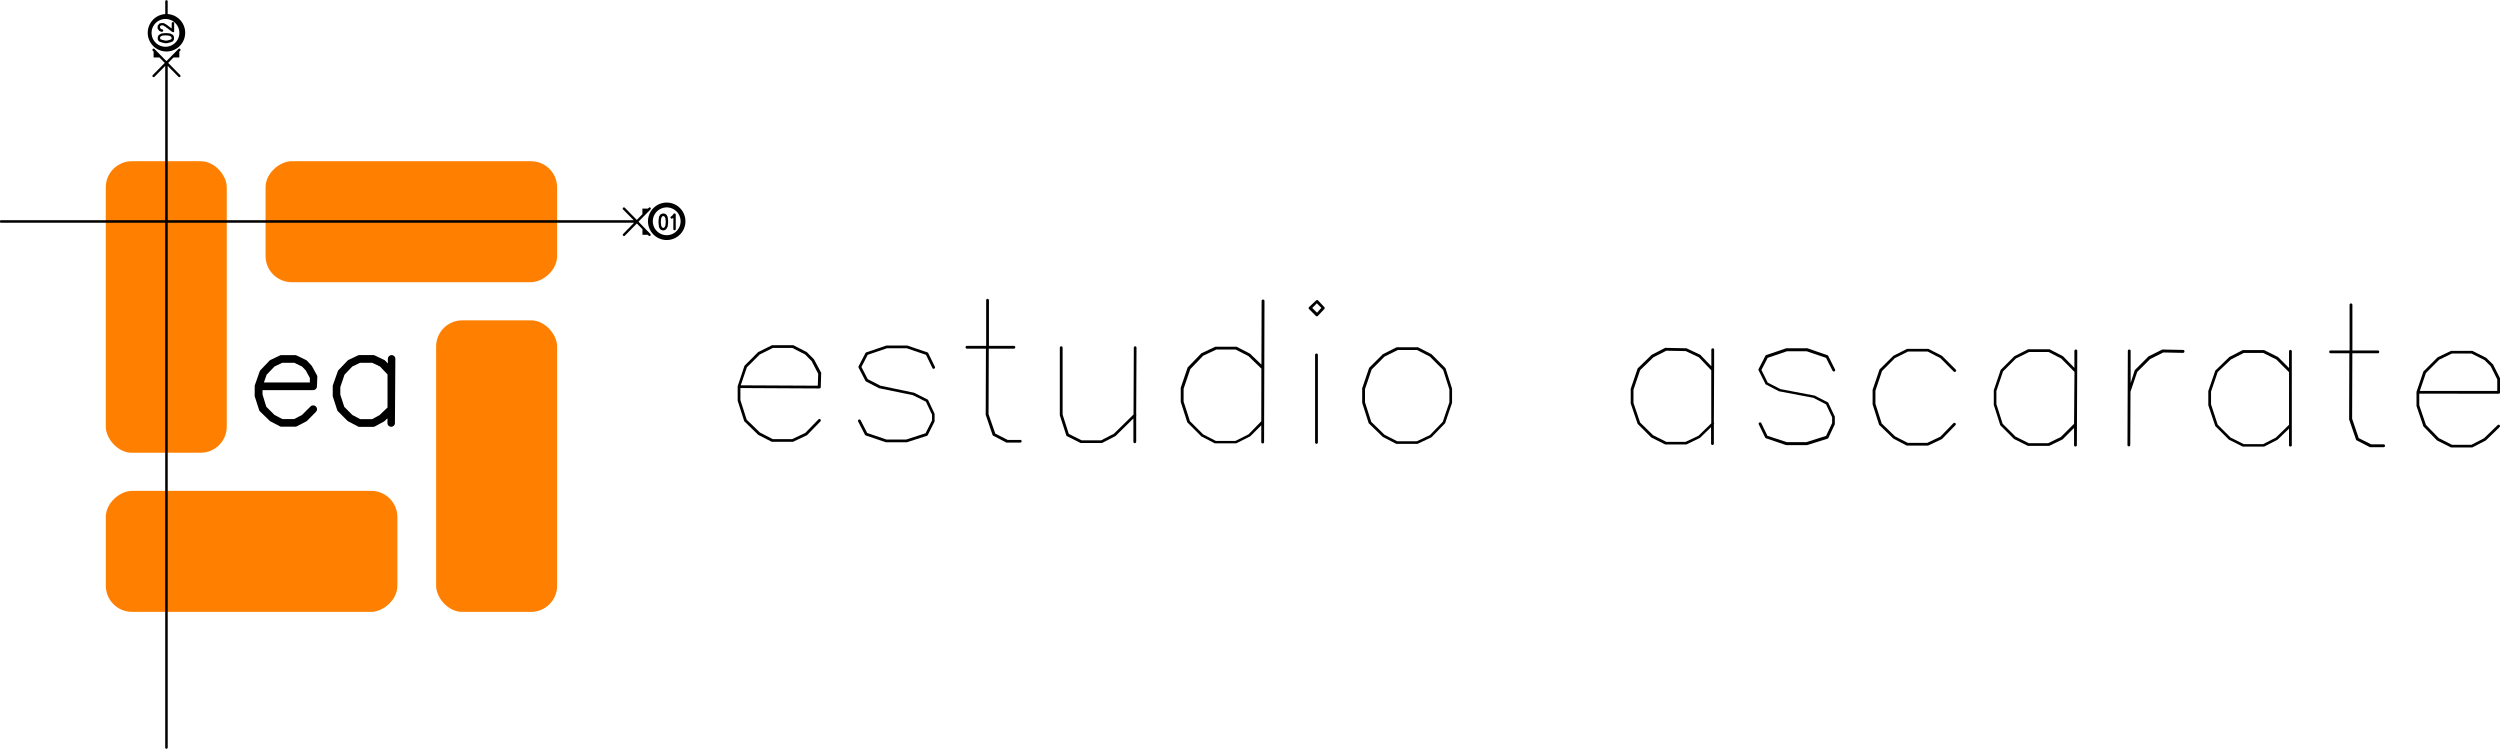 <svg id="Capa_1" data-name="Capa 1" xmlns="http://www.w3.org/2000/svg" viewBox="0 0 667.64 200"><defs><style>.cls-1{fill:#ff7f00;}</style></defs><path d="M217.4,96l-.07-.09-1.82-1.83-.09-.07-3.55-1.82a.33.33,0,0,0-.17,0h-5.37a.32.32,0,0,0-.16,0L202.52,94l-.1.07-3.54,3.55a.31.31,0,0,0-.09.14L197,103.14a.36.36,0,0,0,0,.11h0v3.67a.43.43,0,0,0,0,.11l1.72,5.37a.38.38,0,0,0,.09.15l3.65,3.55.09.06,3.54,1.82a.41.41,0,0,0,.18,0h5.36a.42.42,0,0,0,.16,0l3.65-1.72a.41.41,0,0,0,.11-.07l3.55-3.66a.37.37,0,0,0-.54-.52l-3.5,3.6-3.51,1.66h-5.19l-3.41-1.76-3.55-3.44-1.67-5.22v-3.22l21.09.11h0a.37.37,0,0,0,.37-.36l.11-3.65a.41.41,0,0,0,0-.19Zm1,7-20.58-.1,1.63-4.8,3.44-3.43,3.51-1.76h5.19L215,94.66l1.74,1.75,1.76,3.4Z"/><path d="M247.89,94.3a.36.36,0,0,0-.21-.19l-5.37-1.83-.12,0h-5.37l-.12,0-5.37,1.83a.37.37,0,0,0-.21.18l-1.83,3.54a.43.43,0,0,0,0,.35l1.83,3.54a.35.35,0,0,0,.16.16l3.54,1.83.1,0,8.86,1.82,3.49,1.74,1.63,3.46v1.54l-1.72,3.43L242,117.38h-5.25l-5.16-1.75-1.76-3.41a.36.36,0,0,0-.5-.16.37.37,0,0,0-.16.5l1.82,3.55a.41.41,0,0,0,.21.18l5.37,1.82a.25.25,0,0,0,.12,0h5.48l5.37-1.72a.35.35,0,0,0,.22-.19l1.83-3.65a.47.47,0,0,0,0-.17v-1.72a.32.32,0,0,0,0-.16l-1.72-3.65a.35.35,0,0,0-.17-.17l-3.65-1.83-.09,0L235.12,103l-3.39-1.75L230.05,98l1.67-3.24L236.88,93h5.25l5.16,1.76L249,98.28a.38.38,0,0,0,.51.17.37.37,0,0,0,.16-.5Z"/><path d="M272.57,117.49h-3.45l-3.33-1.71L264,110.61l.06-17.49h6.76a.38.38,0,0,0,0-.75H264.1l0-12.18a.38.38,0,0,0-.37-.38h0a.38.38,0,0,0-.37.38l0,12.18h-5.06a.38.38,0,1,0,0,.75h5l-.06,17.55a.5.5,0,0,0,0,.12l1.83,5.37a.34.34,0,0,0,.18.21l3.54,1.83a.35.35,0,0,0,.17,0h3.55a.38.38,0,0,0,0-.75Z"/><path d="M303.16,92.48h0a.37.37,0,0,0-.37.37l-.08,17.85-5.25,5.14-3.41,1.76h-5.18l-3.44-1.72-1.65-5.16V92.85a.37.37,0,0,0-.37-.37.38.38,0,0,0-.38.37v17.93a.5.5,0,0,0,0,.12l1.72,5.36a.35.35,0,0,0,.19.22l3.65,1.83a.47.47,0,0,0,.17,0h5.36a.58.58,0,0,0,.18,0l3.54-1.83.09-.06,4.75-4.67,0,6.22a.37.37,0,0,0,.37.38.38.38,0,0,0,.38-.37l0-7a.35.35,0,0,0,0-.37l.08-17.74A.38.38,0,0,0,303.16,92.48Z"/><path d="M337.3,80h0a.37.37,0,0,0-.38.37l-.05,17-3-2.88-.09-.07-3.54-1.82a.39.39,0,0,0-.18,0h-5.36a.41.41,0,0,0-.16,0l-3.65,1.72-.11.08-3.54,3.65a.42.42,0,0,0-.09.14l-1.83,5.37a.43.43,0,0,0,0,.12v3.54a.36.36,0,0,0,0,.11l1.72,5.37a.38.38,0,0,0,.09.15l3.65,3.65.1.07,3.54,1.82a.34.34,0,0,0,.17,0H330a.53.53,0,0,0,.17,0l3.64-1.83.1-.07,2.92-2.91,0,4.47a.39.39,0,0,0,.38.38h0a.37.37,0,0,0,.37-.38l.06-19.63a.33.33,0,0,0,0-.24l.05-17.81A.38.38,0,0,0,337.3,80Zm-.47,32.51L333.42,116l-3.51,1.76h-5.19L321.31,116l-3.54-3.54-1.68-5.23v-3.42l1.78-5.23L321.31,95l3.51-1.65H330l3.41,1.75,3.45,3.35Z"/><path d="M352,80.24a.39.39,0,0,0-.53,0L349.6,82a.4.4,0,0,0-.12.27.39.39,0,0,0,.11.27l1.83,1.83a.36.36,0,0,0,.26.11h0a.42.42,0,0,0,.26-.12l1.72-1.83a.37.37,0,0,0,0-.52Zm-.28,3.27-1.28-1.27L351.67,81l1.21,1.21Z"/><path d="M351.57,94.41a.38.38,0,0,0-.37.38v23.29a.38.38,0,1,0,.75,0V94.79A.38.38,0,0,0,351.57,94.41Z"/><path d="M386.07,98.43a.38.38,0,0,0-.09-.15l-3.65-3.65-.1-.07-3.54-1.82a.34.34,0,0,0-.17,0h-5.37a.53.53,0,0,0-.17,0l-3.65,1.83a.31.31,0,0,0-.09.07l-3.55,3.54a.38.38,0,0,0-.09.15l-1.82,5.36a.5.5,0,0,0,0,.12v3.65a.25.25,0,0,0,0,.12l1.71,5.37a.36.36,0,0,0,.1.15l3.65,3.54.09.07,3.54,1.82a.33.33,0,0,0,.17,0h5.37a.41.41,0,0,0,.16,0l3.65-1.72.11-.08,3.54-3.65a.42.42,0,0,0,.09-.14l1.82-5.36a.27.27,0,0,0,0-.13v-3.54a.37.37,0,0,0,0-.11Zm1,9-1.78,5.23-3.43,3.54-3.51,1.65h-5.2l-3.41-1.75-3.54-3.44-1.67-5.22v-3.53l1.78-5.23,3.43-3.44,3.52-1.76h5.19l3.41,1.76,3.54,3.55,1.67,5.22Z"/><path d="M457.77,98.71l0-5.32a.36.36,0,0,0-.37-.37.37.37,0,0,0-.38.37l0,4.42-2.88-3a.39.39,0,0,0-.1-.08l-3.65-1.72a.41.41,0,0,0-.16,0l-5.36-.11a.34.34,0,0,0-.18,0l-3.55,1.83a.24.24,0,0,0-.09.06l-3.64,3.54a.31.31,0,0,0-.1.15l-1.82,5.37a.25.25,0,0,0,0,.12v3.65a.25.25,0,0,0,0,.12l1.82,5.37a.42.42,0,0,0,.09.14l3.54,3.54a.23.23,0,0,0,.1.07l3.65,1.83a.47.47,0,0,0,.17,0h5.37a.32.32,0,0,0,.16,0l3.54-1.72a.23.23,0,0,0,.1-.07l2.92-2.83v4.39a.37.37,0,0,0,.37.38h0a.39.39,0,0,0,.38-.38l0-5.16a.36.36,0,0,0,0-.41l.06-14.12A.21.21,0,0,0,457.77,98.71ZM457,113.07l-3.41,3.3L450.14,118H445l-3.52-1.76L438,112.83l-1.77-5.22v-3.53L438,98.86l3.55-3.44L445,93.66l5.19.1,3.51,1.66L457,98.89Z"/><path d="M488.24,95.05a.36.36,0,0,0-.21-.19L482.66,93a.25.25,0,0,0-.12,0h-5.37a.25.25,0,0,0-.12,0l-5.37,1.82a.37.37,0,0,0-.21.18l-1.83,3.55a.4.4,0,0,0,0,.34l1.83,3.65a.35.35,0,0,0,.16.16l3.54,1.83.1,0,9,1.71,3.38,1.74,1.63,3.46v1.55l-1.62,3.42-5.26,1.66h-5.25L472,116.38l-1.64-3.4a.38.38,0,0,0-.68.33l1.72,3.54a.36.36,0,0,0,.21.19l5.37,1.83.12,0h5.37l.11,0,5.48-1.72a.34.34,0,0,0,.22-.2L490,113.3a.29.29,0,0,0,0-.16v-1.71a.29.29,0,0,0,0-.16l-1.72-3.65a.35.35,0,0,0-.16-.18l-3.55-1.82-.1,0-9-1.71-3.39-1.74-1.68-3.37,1.67-3.24,5.16-1.75h5.25l5.16,1.75L489.39,99a.38.38,0,0,0,.51.17.37.37,0,0,0,.16-.5Z"/><path d="M502.62,99.07l3.43-3.44,3.52-1.76h5.19l3.41,1.76,3.6,3.61a.38.38,0,0,0,.54-.53l-3.65-3.65-.1-.07L515,93.17a.34.34,0,0,0-.17,0h-5.37a.53.53,0,0,0-.17,0L505.66,95a.31.31,0,0,0-.09.07L502,98.6a.38.38,0,0,0-.09.15l-1.82,5.36a.5.5,0,0,0,0,.12v3.65a.25.25,0,0,0,0,.12l1.71,5.37a.36.36,0,0,0,.1.15l3.65,3.54.09.07L509.2,119a.33.33,0,0,0,.17,0h5.37a.41.41,0,0,0,.16,0l3.65-1.72.11-.08,3.54-3.65a.37.37,0,0,0,0-.53.38.38,0,0,0-.53,0l-3.49,3.6-3.51,1.65h-5.2l-3.41-1.75-3.54-3.44-1.67-5.23v-3.53Z"/><path d="M554.35,93.34h0a.38.38,0,0,0-.37.37l0,4.54-3-3.08-.1-.07-3.54-1.83a.47.47,0,0,0-.17,0h-5.37a.53.53,0,0,0-.17,0L538,95.1l-.09.06-3.55,3.55a.42.42,0,0,0-.09.14l-1.82,5.37a.5.5,0,0,0,0,.12V108a.36.36,0,0,0,0,.11l1.71,5.37a.31.31,0,0,0,.1.15l3.54,3.55.1.07,3.65,1.82a.32.32,0,0,0,.16,0h5.37a.35.35,0,0,0,.17,0l3.54-1.71a.39.39,0,0,0,.1-.08l3-3,0,4.59a.38.38,0,0,0,.37.38h0a.38.38,0,0,0,.38-.38l.11-25.11A.38.38,0,0,0,554.35,93.34Zm-.46,19.84-3.52,3.52-3.4,1.65h-5.2l-3.51-1.76-3.44-3.43-1.67-5.23V104.4l1.78-5.22,3.43-3.44L541.88,94h5.19l3.41,1.76L554,99.32Z"/><path d="M583,93.45l-5.37-.11a.35.35,0,0,0-.17,0l-3.65,1.82-.1.07-3.54,3.55a.42.42,0,0,0-.09.14L569,102.29l0-8.57a.37.37,0,0,0-.37-.38h0a.38.38,0,0,0-.38.37l-.1,25.12a.36.36,0,0,0,.37.38.38.38,0,0,0,.38-.38l.06-14.22s0,0,0,0l1.8-5.29,3.44-3.43,3.51-1.76,5.28.11h0a.38.38,0,0,0,.38-.37A.37.37,0,0,0,583,93.45Z"/><path d="M611.67,93.45a.37.37,0,0,0-.37.37v4.46l-2.9-2.9-.1-.07-3.65-1.82a.33.33,0,0,0-.17,0h-5.36a.39.39,0,0,0-.18,0l-3.54,1.82-.09.07-3.65,3.54a.38.38,0,0,0-.09.15l-1.83,5.36a.51.51,0,0,0,0,.13v3.54a.5.5,0,0,0,0,.12l1.83,5.47a.38.38,0,0,0,.09.15l3.54,3.54.1.07,3.65,1.82a.33.33,0,0,0,.17,0h5.36a.33.33,0,0,0,.17,0l3.55-1.82.09-.07,3-2.92v4.48a.38.38,0,0,0,.75,0V93.82A.37.37,0,0,0,611.67,93.45Zm-.37,20-3.5,3.4-3.41,1.75H599.2l-3.51-1.75-3.44-3.44L590.47,108v-3.42l1.78-5.23L595.79,96l3.42-1.75h5.18L607.91,96l3.39,3.39Z"/><path d="M636.69,118.67h-3.45L629.91,117l-1.76-5.17.06-17.49h6.87a.38.38,0,0,0,0-.75h-6.86l0-12.18a.38.38,0,0,0-.38-.38h0a.38.38,0,0,0-.37.38l0,12.18h-5a.38.38,0,1,0,0,.75h4.94l-.06,17.55a.51.51,0,0,0,0,.13l1.83,5.36a.36.36,0,0,0,.18.22l3.54,1.82a.35.35,0,0,0,.17,0h3.55a.38.38,0,0,0,0-.75Z"/><path d="M667.28,105.15a.38.38,0,0,0,.38-.38v-3.54a.47.47,0,0,0,0-.17l-1.83-3.65a.36.36,0,0,0-.07-.1L664,95.6a.28.28,0,0,0-.09-.07l-3.65-1.83a.35.35,0,0,0-.17,0h-5.37a.29.29,0,0,0-.16,0L651,95.41l-.1.08-3.65,3.65a.42.42,0,0,0-.09.14l-1.82,5.36a.51.51,0,0,0,0,.13h0v3.54a.5.5,0,0,0,0,.12l1.82,5.37a.42.42,0,0,0,.09.14l3.54,3.65a.3.3,0,0,0,.1.07l3.65,1.83a.35.35,0,0,0,.17,0h5.37a.47.47,0,0,0,.17,0l3.54-1.83a.28.28,0,0,0,.09-.06l3.65-3.54a.38.38,0,0,0,0-.53.37.37,0,0,0-.53,0l-3.61,3.5L660,118.78h-5.19L651.3,117l-3.44-3.54-1.78-5.23v-3.1Zm-19.42-5.54,3.54-3.55,3.41-1.65H660l3.52,1.76,1.63,1.63,1.76,3.52v3.08H646.23Z"/><rect class="cls-1" x="28.25" y="43.05" width="32.31" height="77.86" rx="6.98"/><rect class="cls-1" x="93.7" y="20.27" width="32.31" height="77.86" rx="6.98" transform="translate(169.05 -50.65) rotate(90)"/><rect class="cls-1" x="116.47" y="85.55" width="32.31" height="77.86" rx="6.98" transform="translate(265.25 248.96) rotate(180)"/><rect class="cls-1" x="51.03" y="108.33" width="32.31" height="77.86" rx="6.98" transform="translate(-80.07 214.43) rotate(-90)"/><path d="M83.64,104.18a1,1,0,0,0,1-1l.1-2.46a1,1,0,0,0-.12-.54l-1.29-2.36a1.43,1.43,0,0,0-.14-.2L82,96.35a1.24,1.24,0,0,0-.32-.23l-2.46-1.18a1,1,0,0,0-.44-.1H75.16a.92.92,0,0,0-.44.1l-2.47,1.18a1.05,1.05,0,0,0-.3.22l-2.36,2.47a1,1,0,0,0-.23.36l-1.28,3.63a1,1,0,0,0-.06.36h0v2.36a.89.89,0,0,0,0,.32l1.18,3.65a.94.94,0,0,0,.25.4L72,112.36a.76.76,0,0,0,.25.18l2.46,1.29a1,1,0,0,0,.48.12h3.65a1,1,0,0,0,.47-.12l2.47-1.29a1.05,1.05,0,0,0,.25-.18L84.36,110a1,1,0,0,0-1.44-1.44l-2.26,2.25-2.1,1.1H75.41l-2.11-1.1-2.19-2.19-1-3.26v-1.18Zm-12.43-4.12,2.09-2.18,2.09-1h3.18l2.09,1,1,1.05,1.09,2,0,1.21H70.48Z"/><path d="M104.58,94.84a1,1,0,0,0-1,1v1.22l-.7-.73a1.05,1.05,0,0,0-.3-.22l-2.47-1.18a1,1,0,0,0-.44-.1H96a1,1,0,0,0-.44.1l-2.47,1.18a.89.89,0,0,0-.29.22l-2.37,2.47a1,1,0,0,0-.22.36l-1.29,3.65a1,1,0,0,0-.06.34v2.36a1.19,1.19,0,0,0,0,.32l1.18,3.65a1,1,0,0,0,.25.4l2.47,2.47a.88.88,0,0,0,.25.18l2.47,1.29A1,1,0,0,0,96,114h3.65a1,1,0,0,0,.49-.13l2.36-1.28.22-.16.75-.72v1.26a1,1,0,0,0,1,1h0a1,1,0,0,0,1-1l.11-17.07A1,1,0,0,0,104.58,94.84Zm-3.19,16-2,1.1H96.23l-2.11-1.1-2.18-2.19-1.06-3.26v-2L92,100.06l2.08-2.18,2.09-1H99.4l2.09,1,2,2.12,0,8.82Z"/><path d="M170.5,59.2l3.22-3.26a.33.33,0,0,0,0-.46.32.32,0,0,0-.45,0l-.23.22h-1.48v1.51l-1.5,1.52-3.2-3.25a.33.33,0,0,0-.46,0,.32.32,0,0,0,0,.46l2.83,2.87H.34a.34.34,0,1,0,0,.67h169l-2.93,3a.32.32,0,0,0,0,.46.32.32,0,0,0,.23.09.35.35,0,0,0,.23-.09l3.2-3.26,1.5,1.53v1.5H173l.23.23a.32.32,0,0,0,.23.09.31.31,0,0,0,.22-.09.33.33,0,0,0,0-.46Z"/><path d="M178.05,54.1a5,5,0,1,0,5,5A5,5,0,0,0,178.05,54.1Zm-3.71,5a3.71,3.71,0,1,1,3.71,3.71A3.71,3.71,0,0,1,174.34,59.09Z"/><path d="M178.31,60.47l.11-1v-.58l-.11-.86a.28.28,0,0,0,0-.12l-.32-.54a.37.37,0,0,0-.13-.12l-.43-.22a.4.4,0,0,0-.15,0H177a.4.4,0,0,0-.15,0l-.43.22a.37.37,0,0,0-.13.12l-.32.54a.28.28,0,0,0,0,.12l-.11.9v.57l.11,1a.28.28,0,0,0,0,.13l.32.54a.37.37,0,0,0,.13.12l.43.22a.4.4,0,0,0,.15,0h.21a.4.4,0,0,0,.15,0l.43-.22a.37.37,0,0,0,.13-.12l.32-.54A.28.28,0,0,0,178.31,60.47Zm-.63-.14-.24.4-.27.14h-.07l-.27-.14-.24-.4-.1-.86V59l.1-.79.24-.4.27-.14.34.14.24.4.1.75v.5Z"/><path d="M179.57,58.34l.25-.16v3a.32.32,0,1,0,.64,0V57.32a.31.31,0,0,0-.21-.3.31.31,0,0,0-.36.1l-.4.5-.28.19a.31.31,0,0,0-.09.44A.32.32,0,0,0,179.57,58.34Z"/><path d="M44.91,16.8l1.42-1.45h1.56V13.77l.23-.23a.34.34,0,0,0,0-.46.33.33,0,0,0-.46,0l-3.21,3.25-3.2-3.25a.33.33,0,0,0-.46,0,.34.34,0,0,0,0,.46l.23.23v1.58h1.56L44,16.8l-3.21,3.26a.34.34,0,0,0,0,.46.35.35,0,0,0,.23.09.3.3,0,0,0,.23-.1l2.87-2.91V199.67a.34.34,0,0,0,.67,0V17.6l2.87,2.91a.3.3,0,0,0,.23.1.35.35,0,0,0,.23-.09.34.34,0,0,0,0-.46Z"/><path d="M44.78,3.79V.32a.33.33,0,0,0-.65,0V3.76a5,5,0,1,0,.65,0Zm-4.3,5a3.71,3.71,0,1,1,3.71,3.7A3.72,3.72,0,0,1,40.48,8.75Z"/><path d="M46.25,9.41a.27.27,0,0,0-.13-.13L45.59,9a.29.29,0,0,0-.13-.05l-.9-.11H44l-.86.11A.29.29,0,0,0,43,9l-.54.32a.3.3,0,0,0-.12.13l-.21.43a.23.23,0,0,0,0,.14v.32a.26.26,0,0,0,0,.15l.21.43a.35.35,0,0,0,.17.15l.58.23.94.23h.61l.9-.23.54-.22a.35.35,0,0,0,.17-.15l.21-.43a.37.37,0,0,0,0-.15V10a.32.32,0,0,0,0-.14Zm-.4.82-.13.25-.38.16-.78.2H44.1l-.81-.2-.43-.17-.12-.25v-.17l.14-.28.39-.24L44,9.45h.49l.79.1.4.24.14.28Z"/><path d="M46.17,5.9a.32.32,0,0,0-.32.33V7.61l-1.34-1-.6-.35-.32-.1a.18.18,0,0,0-.1,0h-.4l-.43.11a.28.28,0,0,0-.15.08l-.36.48a.28.28,0,0,0-.06.18v.53a.28.28,0,0,0,.06.18l.25.37.11.11a.16.16,0,0,0,.08.06l.43.22a.4.4,0,0,0,.15,0h.1a.32.32,0,1,0,0-.64l-.35-.17-.18-.25V7.07l.12-.19.31-.12h.27l.21.06.5.31L46,8.52a.26.26,0,0,0,.19.07.28.28,0,0,0,.15,0,.3.3,0,0,0,.17-.28v-2A.32.32,0,0,0,46.17,5.9Z"/></svg>